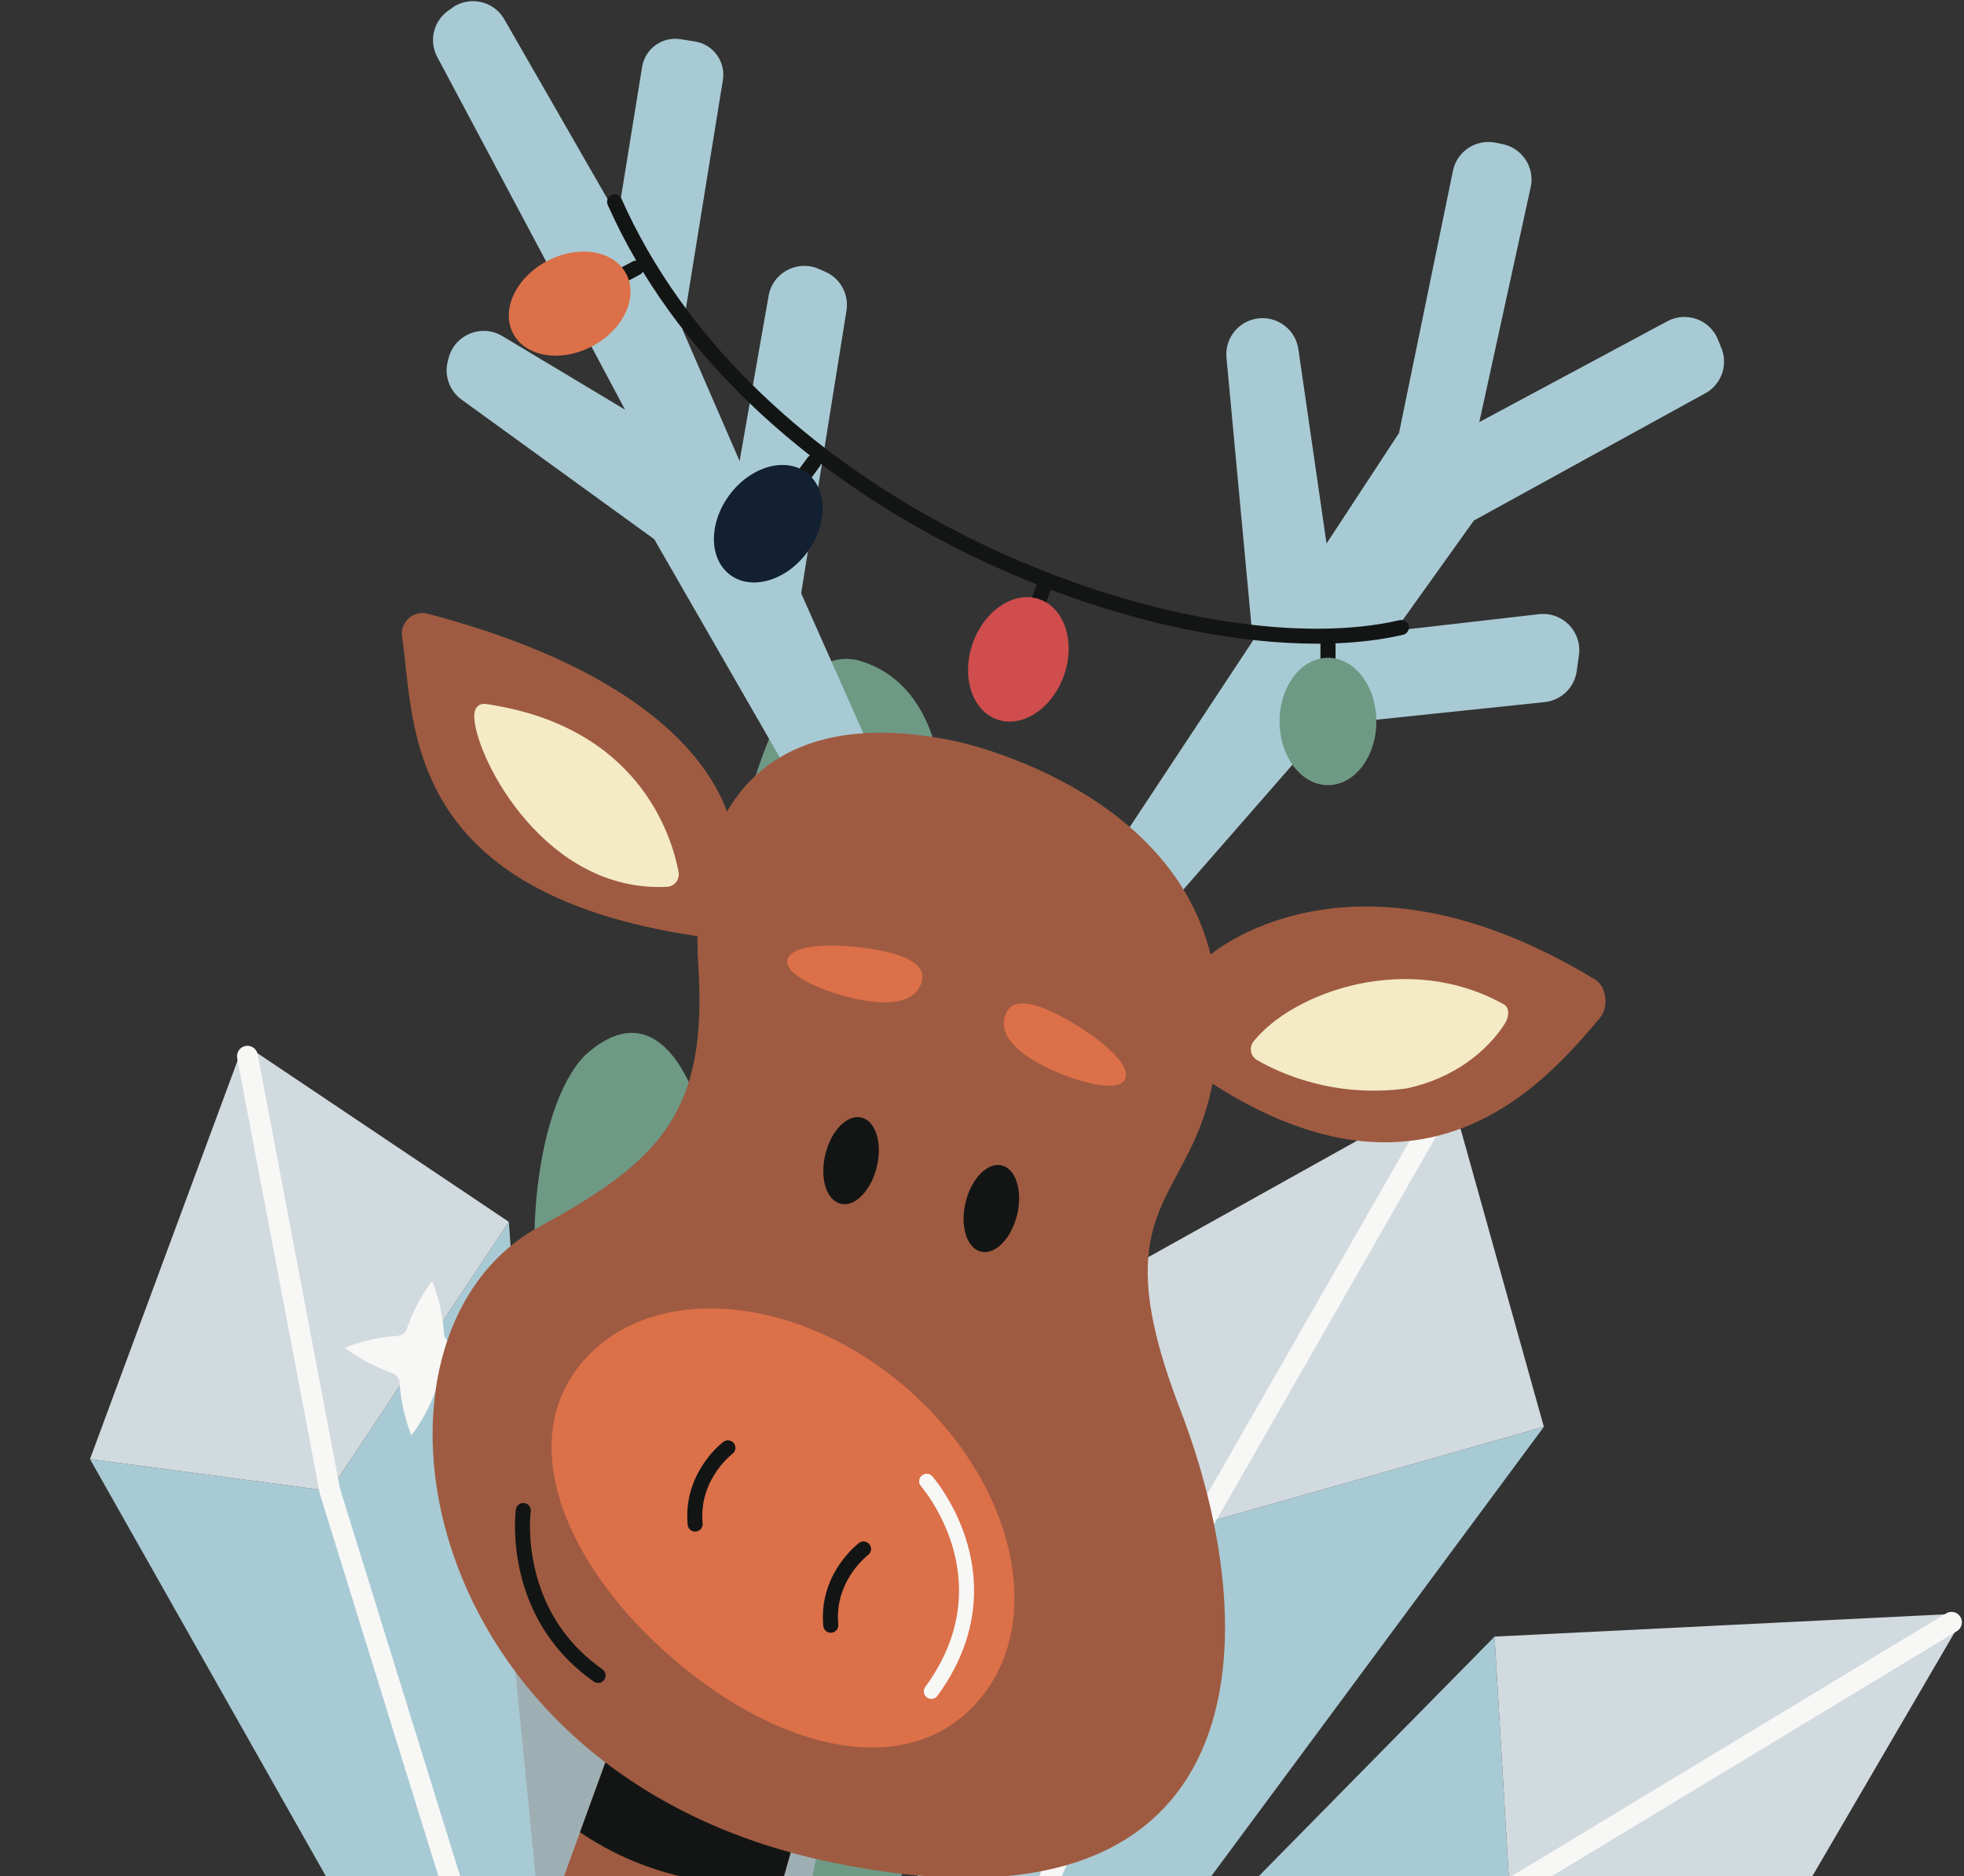 <?xml version="1.0" encoding="UTF-8"?>
<svg width="447px" height="427px" viewBox="0 0 447 427" version="1.1" xmlns="http://www.w3.org/2000/svg" xmlns:xlink="http://www.w3.org/1999/xlink">
    <rect x="0" y="0" width="447" height="427" fill="#333333" stroke="none"/>
    <title>decoration-14</title>
    <g id="decoration-14" stroke="none" stroke-width="1" fill="none" fill-rule="evenodd">
        <g id="Group" transform="translate(223.028, 287.77) scale(-1, 1) translate(-223.028, -287.77) translate(-0.472, 0.266)">
            <g id="Group-2-Copy-2" transform="translate(0, 149.686)">
                <path d="M193.797,134.589 C199.096,129.202 206.705,130.281 214.73,134.363 C201.367,103.388 191.847,73.633 204.433,61.173 C219.007,46.745 234.962,68.424 235.928,71.343 C234.584,67.243 220.464,10.635 250.123,0.657 C280.576,-9.59 287.068,103.507 287.068,103.507 C287.068,103.507 294.468,74.589 312.335,89.31 C324.184,99.078 329.237,136.445 320.531,163.342 C327.458,161.344 335.332,160.259 339.779,174.475 C347.18,198.043 276.109,323.348 272.211,325.424 C272.211,325.424 270.829,324.376 268.955,322.193 C248.552,301.841 178.012,150.627 193.797,134.589" id="Fill-636" fill="#6E9985"></path>
                <polyline id="Fill-637" fill="#A8CAD4" points="330.713 128.14 315.572 343.144 321.25 350.196 330.713 350.707 426.048 182.14 371.463 189.401 330.713 128.14"></polyline>
                <path d="M426.048,182.14 L391.809,89.681 C391.431,88.657 390.182,88.248 389.273,88.856 L330.713,128.14 L371.463,189.401 L426.048,182.14" id="Fill-638" fill="#D1DADF"></path>
                <path d="M387.891,89.991 L369.154,188.825 L320.001,347.362 C319.622,348.61 320.323,349.935 321.572,350.323 C322.821,350.709 324.146,350.01 324.524,348.763 L373.715,190.101 L373.772,189.842 L392.547,90.873 C392.775,89.59 391.942,88.352 390.655,88.108 C389.368,87.864 388.137,88.708 387.891,89.991" id="Fill-639" fill="#F7F7F6"></path>
                <polyline id="Fill-640" fill="#A8CAD4" points="95.15 174.797 235.947 365.017 245.713 366.851 253.984 360.524 213.253 151.831 172.863 196.845 95.15 174.797"></polyline>
                <path d="M213.253,151.831 L118.714,99.095 C117.654,98.512 116.31,99.069 115.988,100.221 L95.15,174.797 L172.863,196.845 L213.253,151.831" id="Fill-641" fill="#D1DADF"></path>
                <path d="M115.856,102.042 L170.744,197.905 L242.855,365.284 C243.385,366.484 244.767,367.039 245.978,366.52 C247.17,366.003 247.719,364.612 247.208,363.412 L175.04,195.908 L174.926,195.669 L119.963,99.691 C119.3,98.558 117.862,98.164 116.726,98.813 C115.591,99.462 115.212,100.908 115.856,102.042" id="Fill-642" fill="#F7F7F6"></path>
                <polyline id="Fill-643" fill="#A8CAD4" points="246.849 365.254 106.373 222.536 102.967 280.117 45.561 296.797 208.711 403.121 236.458 388.538 246.849 365.254"></polyline>
                <path d="M45.561,296.797 L0.78,220.068 C0.061,218.847 1.027,217.331 2.465,217.403 L106.373,222.536 L102.967,280.117 L45.561,296.797" id="Fill-644" fill="#D1DADF"></path>
                <path d="M1.14,221.296 L101.604,282.055 L233.335,389.823 C234.338,390.65 235.833,390.5 236.666,389.49 C237.48,388.477 237.328,386.988 236.325,386.161 L104.462,278.287 L104.197,278.094 L3.601,217.248 C2.465,216.57 1.027,216.93 0.345,218.047 C-0.336,219.165 0.023,220.621 1.14,221.296" id="Fill-645" fill="#F7F7F6"></path>
                <polyline id="Fill-646" fill="#9EAFB3" points="316.613 357.761 332.89 193.805 299.579 225.301 243.688 182.748 275.523 350.669 296.986 365.771 316.613 357.761"></polyline>
                <path d="M332.89,193.805 L283.756,113.322 C282.62,111.479 279.857,111.562 278.892,113.468 L243.688,182.748 L299.579,225.301 L332.89,193.805" id="Fill-647" fill="#D1DADF"></path>
                <path d="M279.062,114.742 L297.289,223.467 L294.847,364.101 C294.828,365.407 295.869,366.484 297.175,366.507 C298.481,366.53 299.56,365.489 299.579,364.183 L302.039,223.335 L302.001,222.901 L283.737,113.958 C283.51,112.669 282.299,111.801 281.011,112.016 C279.724,112.232 278.854,113.453 279.062,114.742" id="Fill-648" fill="#F7F7F6"></path>
                <path d="M268.842,208.29 C263.977,207.285 260.533,205.129 260.533,205.129 C260.533,205.129 264.015,203.036 268.879,202.116 C269.655,201.974 270.242,201.385 270.394,200.63 C271.416,195.77 273.554,192.327 273.554,192.327 C273.554,192.327 275.655,195.808 276.583,200.685 C276.715,201.444 277.302,202.042 278.059,202.197 C282.923,203.204 286.368,205.358 286.368,205.358 C286.368,205.358 282.885,207.453 278.002,208.371 C277.245,208.515 276.658,209.102 276.488,209.859 C275.485,214.719 273.327,218.16 273.327,218.16 C273.327,218.16 271.245,214.681 270.318,209.804 C270.185,209.045 269.599,208.447 268.842,208.29" id="Fill-654" fill="#F7F7F6"></path>
                <path d="M188.516,167.536 C188.932,160.742 191.185,155.65 191.185,155.65 C191.185,155.65 194.705,159.966 196.901,166.407 C197.241,167.41 198.15,168.106 199.21,168.171 C206.004,168.589 211.096,170.843 211.096,170.843 C211.096,170.843 206.78,174.363 200.345,176.563 C199.342,176.905 198.642,177.818 198.585,178.876 C198.169,185.668 195.897,190.76 195.897,190.76 C195.897,190.76 192.377,186.444 190.182,180.004 C189.841,179.002 188.932,178.304 187.872,178.24 C181.078,177.821 175.986,175.567 175.986,175.567 C175.986,175.567 180.302,172.047 186.737,169.849 C187.74,169.507 188.44,168.593 188.516,167.536" id="Fill-655" fill="#F7F7F6"></path>
                <path d="M345.495,153.483 C345.912,146.69 348.164,141.599 348.164,141.599 C348.164,141.599 351.684,145.913 353.88,152.355 C354.221,153.356 355.129,154.053 356.189,154.119 C362.984,154.538 368.075,156.792 368.075,156.792 C368.075,156.792 363.76,160.312 357.325,162.51 C356.321,162.852 355.621,163.766 355.564,164.822 C355.148,171.617 352.896,176.708 352.896,176.708 C352.896,176.708 349.375,172.393 347.161,165.952 C346.82,164.949 345.912,164.253 344.852,164.188 C338.057,163.77 332.966,161.516 332.966,161.516 C332.966,161.516 337.281,157.995 343.735,155.796 C344.719,155.454 345.42,154.541 345.495,153.483" id="Fill-656" fill="#F7F7F6"></path>
            </g>
            <g transform="translate(54.136, 0)" id="Christmas/Animals/Reindeer-1">
                <path d="M289.839,1.799 L288.989,1.174 C285.153,-1.126 280.18,0.055 277.783,3.831 L251.781,49.111 L246.253,14.974 C245.58,10.813 241.655,7.984 237.488,8.657 L234.195,9.188 C230.026,9.859 227.194,13.778 227.867,17.939 L237.055,74.737 L224.062,104.66 L217.499,67.286 C216.728,62.022 211.23,58.86 206.283,60.837 L204.812,61.477 C201.235,62.905 199.126,66.619 199.734,70.417 L210.048,134.771 L193.371,172.322 L212.619,176.13 L243.487,122.461 L287.345,90.683 C290.14,88.653 291.373,85.089 290.428,81.765 L290.236,81.012 C288.756,75.859 282.824,73.466 278.18,76.157 L250.141,92.969 L292.716,12.997 C294.99,9.106 293.702,4.116 289.839,1.799" id="Fill-533" fill="#A8CAD4"></path>
                <path d="M107.242,145.575 L113.248,81.17 C113.625,77.307 111.248,73.707 107.545,72.531 C102.695,70.99 97.62,74.164 96.891,79.193 L90.477,123.434 L73.978,98.283 L61.691,38.519 C60.732,34.134 56.432,31.326 52.024,32.207 L50.448,32.522 C45.929,33.423 43.029,37.849 44.013,42.345 L55.706,95.803 L12.775,72.777 C8.606,70.65 3.503,72.412 1.541,76.656 L0.76,78.591 C-1.115,82.648 0.596,87.459 4.614,89.427 L56.948,118.209 L74.866,143.273 L42.135,139.523 C36.786,138.91 32.295,143.498 33.031,148.821 L33.535,152.473 C34.053,156.224 37.068,159.138 40.84,159.531 L90.3,164.706 L126.667,206.33 L139.441,194.285 L107.242,145.575" id="Fill-534" fill="#A8CAD4"></path>
                <path d="M272.425,447 L219.342,447 C219.295,446.562 219.272,446.342 219.272,446.342 L214.41,428.29 L211.616,418.487 L252.576,395.273 L264.768,428.807 C266.534,433.602 269.087,439.667 272.425,447 Z" id="Fill-535" fill="#9F5B41"></path>
                <path d="M260.384,416.749 C240.838,430.06 220.666,429.024 214.41,428.29 L211.616,418.487 L252.576,395.273 L260.384,416.749" id="Fill-536" fill="#131514"></path>
                <path d="M174.922,168.425 C174.922,168.425 117.443,180.116 115.314,227.939 C113.185,275.764 145.118,265.136 123.829,320.399 C102.541,375.662 107.863,443.675 203.661,423.487 C299.456,403.295 314.717,303.396 269.659,278.951 C241.58,263.723 231.336,252.383 233.464,219.437 C235.593,186.491 220.691,158.86 174.922,168.425" id="Fill-537" fill="#9F5B41"></path>
                <path d="M169.595,386.689 C154.03,368.507 161.608,336.533 186.52,315.271 C211.433,294.01 244.246,291.512 259.809,309.693 C275.372,327.875 263.741,356.328 238.821,377.59 C213.91,398.851 185.161,404.87 169.595,386.689" id="Fill-538" fill="#DC7049"></path>
                <path d="M204.559,262.494 C205.86,267.917 204.288,272.941 201.048,273.715 C197.808,274.489 194.129,270.721 192.827,265.299 C191.527,259.876 193.098,254.852 196.338,254.077 C199.578,253.303 203.258,257.072 204.559,262.494" id="Fill-539" fill="#131514"></path>
                <path d="M172.627,273.387 C173.927,278.81 172.356,283.833 169.116,284.609 C165.876,285.383 162.195,281.615 160.894,276.192 C159.594,270.769 161.166,265.745 164.406,264.971 C167.646,264.197 171.325,267.965 172.627,273.387" id="Fill-540" fill="#131514"></path>
                <path d="M136.428,245.517 C134.497,242.181 142.167,236.049 148.962,232.126 C155.756,228.203 161.236,226.568 163.167,229.904 C165.1,233.24 163.496,237.428 156.702,241.351 C149.909,245.274 138.361,248.854 136.428,245.517" id="Fill-541" fill="#DC7049"></path>
                <path d="M213.203,218.38 C212.661,214.565 202.835,214.468 195.064,215.569 C187.294,216.669 181.97,218.759 182.513,222.575 C183.055,226.39 186.906,228.697 194.677,227.597 C202.447,226.496 213.745,222.196 213.203,218.38" id="Fill-542" fill="#DC7049"></path>
                <path d="M295.058,139.419 C226.598,157.409 225.658,190.034 225.658,190.034 L230.537,213.238 C301.62,203.968 297.894,163.952 300.881,144.69 C301.401,141.353 298.319,138.559 295.058,139.419" id="Fill-543" fill="#9F5B41"></path>
                <path d="M29.353,222.683 C26.703,224.294 26.159,228.961 28.335,231.515 C39.803,244.969 67.206,278.363 116.871,246.099 L117.445,217.455 C117.445,217.455 85.389,188.605 29.353,222.683" id="Fill-544" fill="#9F5B41"></path>
                <path d="M194.827,353.65 L195.223,353.123 L194.823,353.647 L194.827,353.65 L195.223,353.123 L194.823,353.647 C194.844,353.661 196.604,355.008 198.314,357.442 C200.029,359.882 201.685,363.359 201.685,367.751 C201.685,368.309 201.658,368.885 201.602,369.477 C201.51,370.417 202.2,371.253 203.142,371.343 C204.083,371.433 204.92,370.745 205.01,369.805 C205.077,369.104 205.11,368.42 205.11,367.751 C205.11,362.392 203.048,358.176 201.021,355.341 C198.986,352.498 196.977,350.987 196.882,350.914 C196.126,350.348 195.052,350.501 194.485,351.256 C193.918,352.011 194.071,353.084 194.827,353.65" id="Fill-545" fill="#131514"></path>
                <path d="M225.695,330.624 L226.099,330.086 L225.691,330.621 L225.695,330.624 L226.099,330.086 L225.691,330.621 C225.712,330.633 227.472,331.982 229.182,334.416 C230.897,336.856 232.553,340.333 232.553,344.725 C232.553,345.283 232.526,345.859 232.47,346.45 C232.378,347.389 233.069,348.225 234.01,348.317 C234.951,348.407 235.788,347.719 235.878,346.778 C235.945,346.078 235.978,345.392 235.978,344.725 C235.978,339.366 233.917,335.15 231.889,332.315 C229.855,329.472 227.845,327.961 227.75,327.888 C226.994,327.322 225.92,327.475 225.353,328.23 C224.786,328.985 224.939,330.058 225.695,330.624" id="Fill-546" fill="#131514"></path>
                <path d="M50.116,228.335 C48.75,229.101 48.964,231.233 49.832,232.609 C53.746,238.807 61.306,245.134 72.311,247.467 C88.848,249.688 101.202,243.961 106.29,241.001 C107.794,240.125 108.173,238.109 107.085,236.754 C98.133,225.595 72.077,216.026 50.116,228.335" id="Fill-547" fill="#F4EAC6"></path>
                <path d="M281.701,159.975 C283.66,159.687 284.564,161.102 284.455,163.077 C283.961,172.597 268.152,202.989 240.564,201.57 C238.853,201.483 237.628,199.884 237.947,198.203 C239.605,189.495 247.296,165.032 281.701,159.975" id="Fill-548" fill="#F4EAC6"></path>
                <path d="M271.591,343.745 L271.591,343.75 C271.604,343.845 271.769,345.089 271.769,347.105 C271.769,350.509 271.317,356.107 269.029,362.102 C266.741,368.101 262.658,374.493 255.274,379.666 C254.507,380.208 254.315,381.275 254.863,382.048 C255.398,382.82 256.466,383.008 257.247,382.465 C265.234,376.869 269.755,369.83 272.235,363.318 C274.714,356.8 275.18,350.802 275.194,347.105 C275.194,344.767 275.002,343.346 274.988,343.283 C274.865,342.348 274.002,341.692 273.057,341.821 C272.125,341.948 271.467,342.81 271.591,343.745" id="Fill-549" fill="#131514"></path>
                <path d="M180.2,335.742 C180.134,335.818 177.783,338.49 175.424,343.056 C173.071,347.619 170.699,354.093 170.697,361.746 C170.69,368.981 172.85,377.245 179.037,385.704 C179.595,386.467 180.666,386.634 181.43,386.079 C182.193,385.522 182.362,384.452 181.804,383.689 C176.027,375.768 174.128,368.309 174.122,361.746 C174.119,354.811 176.286,348.849 178.47,344.622 C179.559,342.51 180.651,340.836 181.462,339.699 C181.867,339.132 182.203,338.698 182.432,338.411 C182.547,338.267 182.636,338.161 182.693,338.092 L182.756,338.018 L182.77,338.002 C183.395,337.293 183.326,336.214 182.617,335.589 C181.907,334.965 180.825,335.034 180.2,335.742" id="Fill-550" fill="#F7F7F6"></path>
                <g id="Christmas/Stuffs/Lights-1" transform="translate(71.734, 43.966)">
                    <path d="M179.207,1.017 C179.587,0.155 180.602,-0.235 181.467,0.146 C182.331,0.527 182.729,1.534 182.345,2.397 C180.408,6.755 178.238,10.977 175.86,15.06 C176.123,15.062 176.389,15.128 176.638,15.261 L176.638,15.261 L182.742,18.52 C183.579,18.967 183.895,20 183.442,20.832 C182.989,21.662 181.96,21.973 181.124,21.528 L181.124,21.528 L175.015,18.268 C174.72,18.11 174.491,17.879 174.337,17.609 C164.419,33.815 151.209,47.78 136.311,59.431 L136.409,59.49 C136.575,59.598 136.725,59.738 136.849,59.907 L136.849,59.907 L140.943,65.47 C141.501,66.23 141.335,67.298 140.571,67.855 C139.807,68.412 138.734,68.246 138.174,67.486 L138.174,67.486 L134.082,61.923 C133.952,61.747 133.861,61.553 133.808,61.354 C126.244,67.07 118.275,72.203 110.106,76.743 C101.775,81.369 93.234,85.383 84.692,88.77 C84.752,88.867 84.802,88.973 84.842,89.086 L84.842,89.086 L87.119,95.598 C87.43,96.488 86.957,97.461 86.063,97.77 C85.168,98.08 84.191,97.61 83.88,96.72 L83.88,96.72 L81.603,90.208 C81.578,90.136 81.557,90.063 81.542,89.99 C60.11,98.105 38.822,102.267 20.945,102.273 C20.663,102.273 20.382,102.272 20.102,102.27 L20.121,102.41 L20.121,102.41 L20.127,102.557 L20.127,109.451 C20.127,110.395 19.361,111.158 18.413,111.158 C17.466,111.158 16.698,110.395 16.698,109.451 L16.698,109.451 L16.698,102.557 C16.698,102.432 16.712,102.31 16.737,102.192 C11.194,101.98 6.023,101.335 1.324,100.241 C0.402,100.026 -0.171,99.109 0.046,98.192 C0.261,97.273 1.183,96.704 2.106,96.918 C7.658,98.211 14.013,98.862 20.945,98.861 C46.061,98.87 78.673,90.31 108.434,73.763 C138.211,57.22 165.129,32.727 179.207,1.017 Z" id="Combined-Shape" fill="#131514"></path>
                    <path d="M29.427,119.97 C29.427,127.976 24.497,134.466 18.413,134.466 C12.33,134.466 7.4,127.976 7.4,119.97 C7.4,111.964 12.33,105.475 18.413,105.475 C24.497,105.475 29.427,111.964 29.427,119.97" id="Fill-553" fill="#6E9985"></path>
                    <path d="M154.689,68.489 C159.441,74.948 159.316,83.084 154.408,86.659 C149.501,90.236 141.67,87.897 136.916,81.439 C132.164,74.979 132.289,66.844 137.198,63.268 C142.104,59.693 149.936,62.03 154.689,68.489" id="Fill-555" fill="#122032"></path>
                    <path d="M196.213,15.216 C203.306,19.001 206.721,26.395 203.841,31.728 C200.973,37.062 192.894,38.316 185.801,34.529 C178.712,30.744 175.298,23.352 178.174,18.018 C181.055,12.685 189.135,11.43 196.213,15.216" id="Fill-557" fill="#DC7049"></path>
                    <path d="M99.287,102.241 C101.931,109.801 99.417,117.544 93.673,119.533 C87.928,121.522 81.128,117.006 78.483,109.444 C75.84,101.883 78.353,94.141 84.098,92.152 C89.843,90.162 96.643,94.679 99.287,102.241" id="Fill-559" fill="#CF4D4D"></path>
                </g>
            </g>
        </g>
    </g>
</svg>